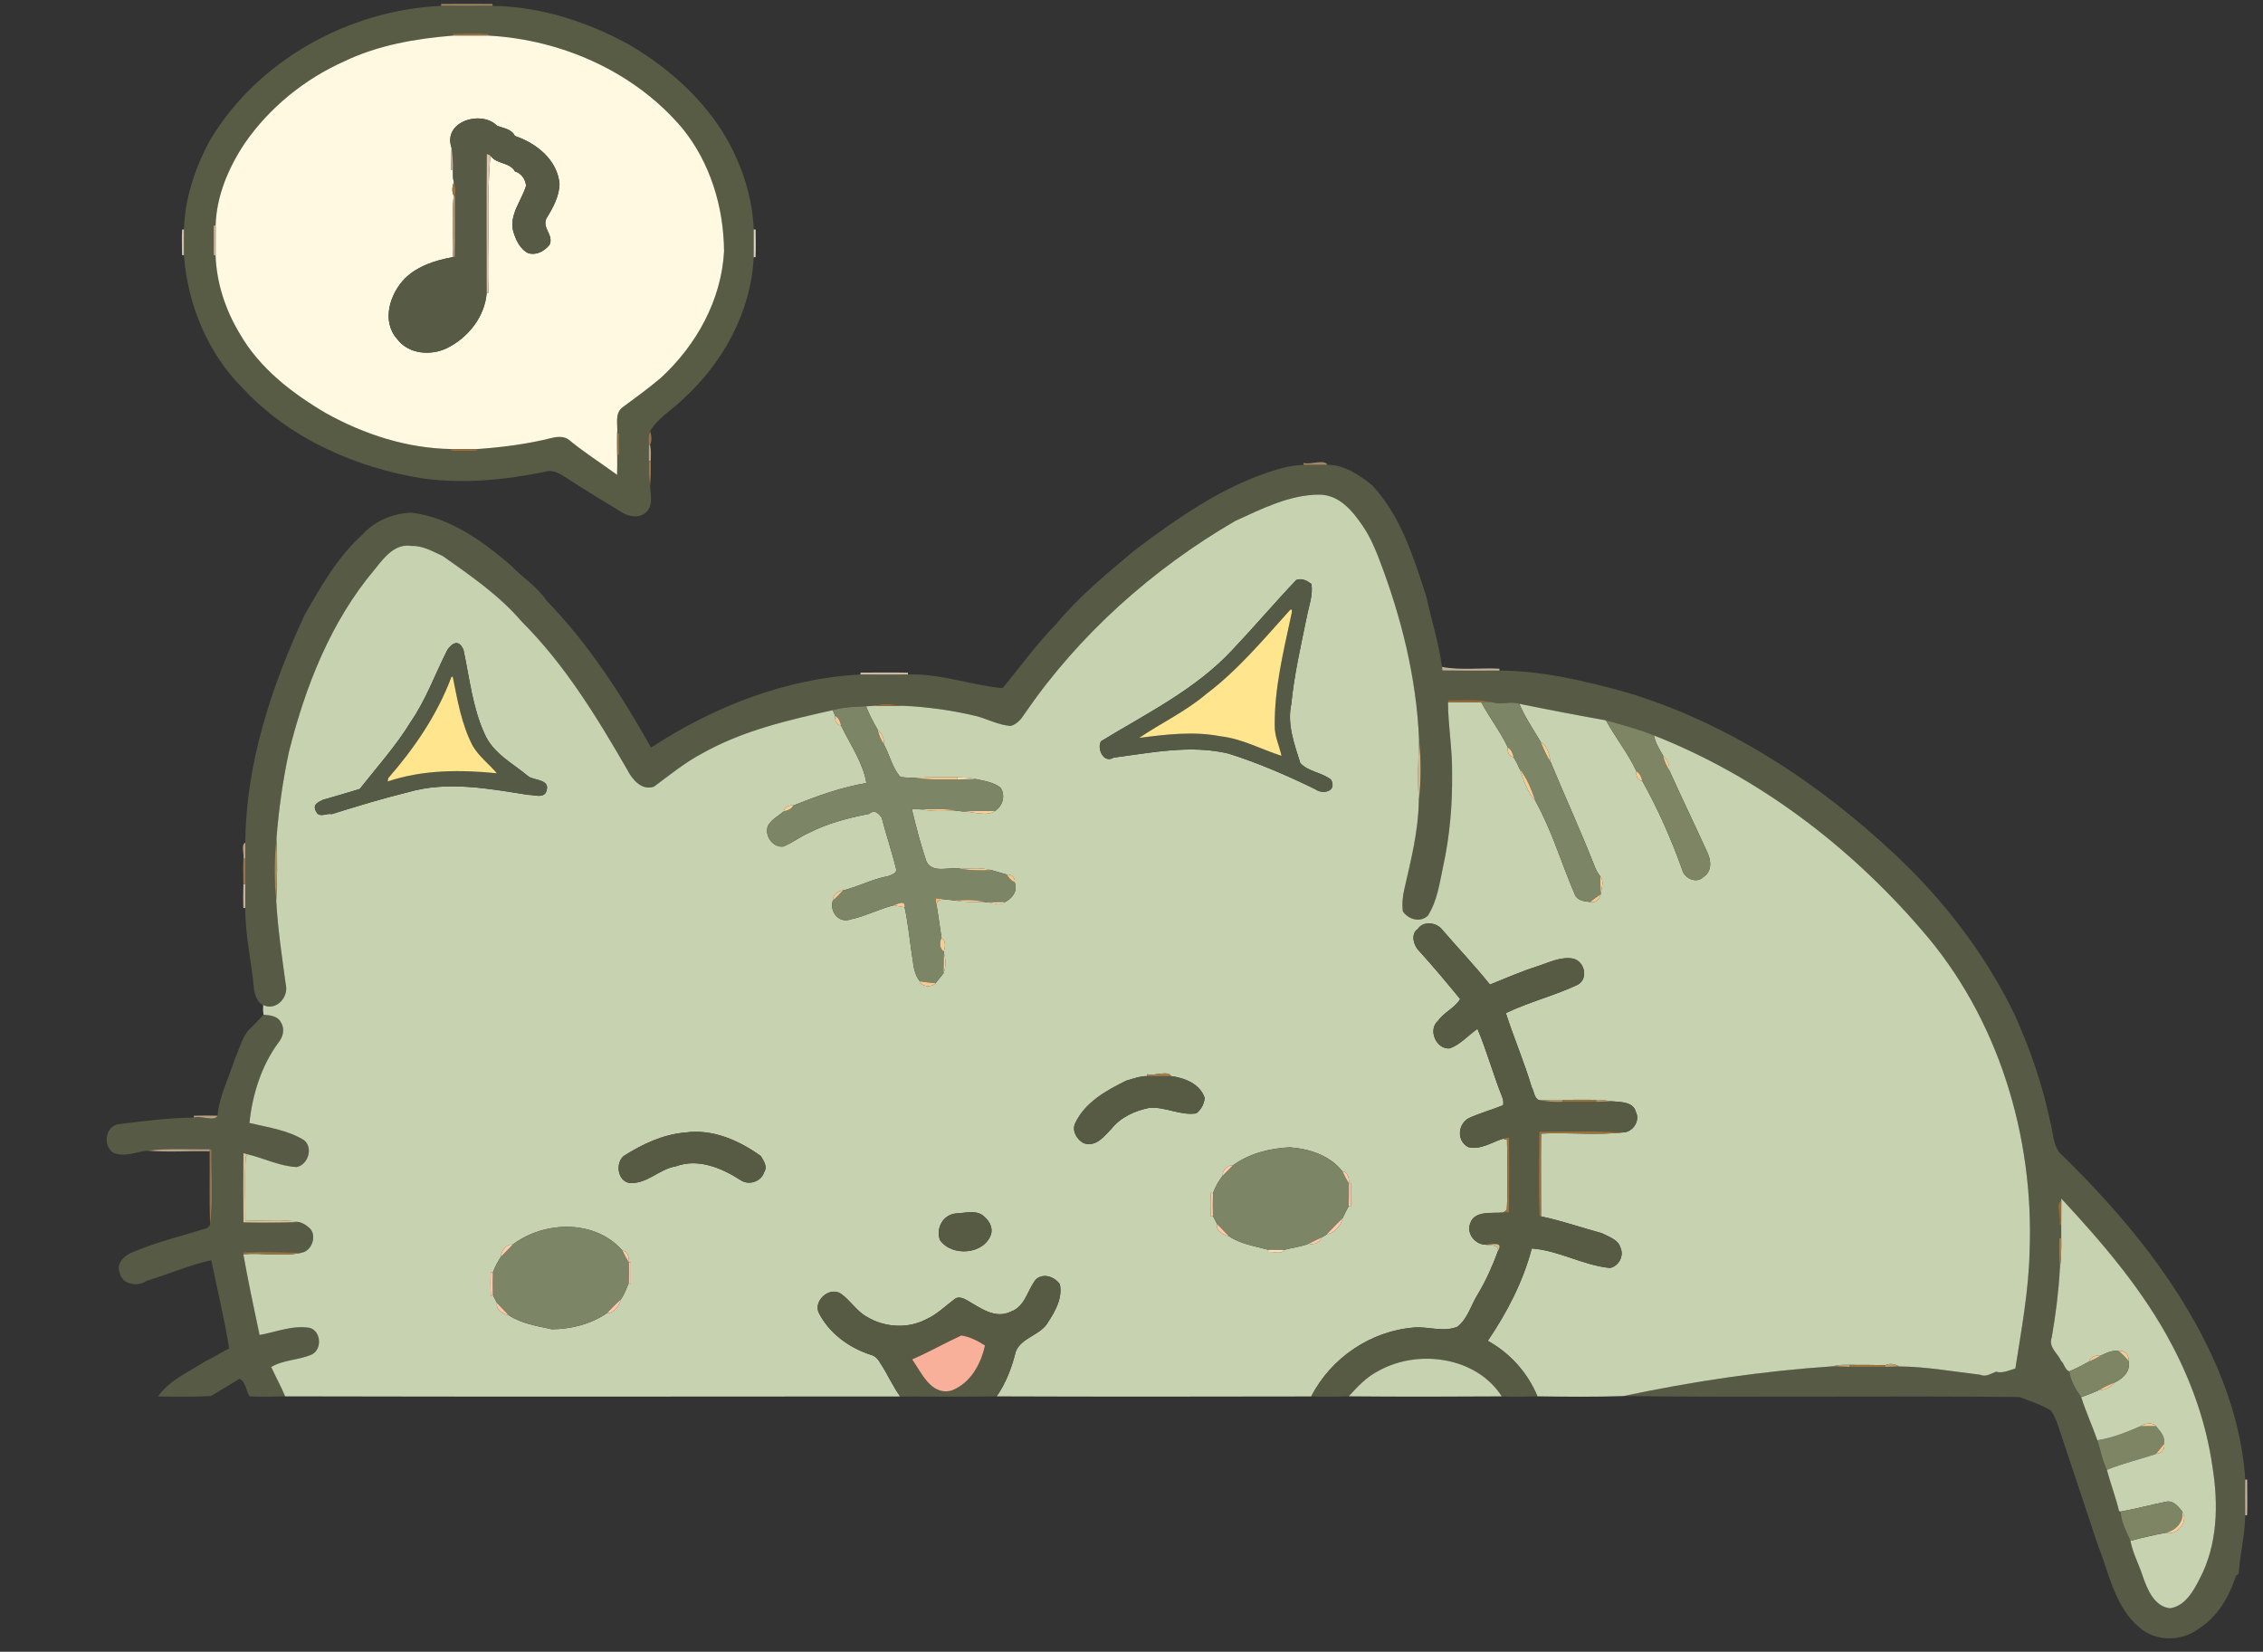 <?xml version="1.0" encoding="UTF-8" ?>
<!DOCTYPE svg PUBLIC "-//W3C//DTD SVG 1.1//EN" "http://www.w3.org/Graphics/SVG/1.1/DTD/svg11.dtd">
<svg width="1144pt" height="835pt" viewBox="0 0 1144 835" version="1.1" xmlns="http://www.w3.org/2000/svg">
<rect x="0" y="0" width="1144" height="835" fill="#333333" stroke="none"/>
<g id="#ffffffff">
<path fill="#ffffff" opacity="0.00" d=" M 0.00 0.00 L 1144.00 0.00 L 1144.00 835.00 L 0.00 835.00 L 0.00 0.00 M 223.00 2.02 L 223.00 2.98 C 176.38 5.02 130.07 30.56 106.09 71.06 C 98.61 84.82 93.44 100.25 92.99 115.99 L 92.04 116.03 C 91.83 120.34 92.00 124.67 92.01 128.99 L 92.98 129.00 C 94.82 153.86 104.96 178.53 122.74 196.26 C 146.45 221.80 179.99 236.49 214.00 241.91 C 234.54 244.68 255.44 242.62 275.64 238.46 C 279.74 237.08 283.72 239.93 287.01 241.99 C 296.10 247.99 305.46 253.56 314.76 259.23 C 318.36 261.36 323.67 262.07 326.77 258.77 C 330.39 255.35 328.73 249.61 328.64 245.29 C 329.00 241.19 329.11 237.09 328.97 232.99 C 329.05 230.29 329.23 227.55 328.65 224.90 C 329.64 222.86 329.43 220.12 328.59 218.05 C 332.50 211.28 339.58 207.38 345.02 202.02 C 365.33 183.73 379.74 157.64 381.01 130.01 L 381.95 129.97 C 382.15 125.32 381.99 120.66 381.99 116.01 L 381.02 116.00 C 380.40 100.20 375.47 84.85 367.91 71.06 C 356.50 50.86 338.70 34.89 318.94 23.09 C 297.63 11.21 273.52 3.26 249.00 2.98 L 248.99 2.02 C 240.32 1.94 231.66 1.97 223.00 2.02 M 659.01 234.01 L 658.99 235.00 C 653.10 235.19 647.30 236.64 641.76 238.55 C 616.47 246.91 594.43 262.50 573.36 278.38 C 559.62 289.89 545.65 301.35 534.19 315.19 C 524.21 325.34 515.92 336.95 506.81 347.87 C 490.83 346.43 475.28 340.32 459.00 340.98 L 458.98 340.04 C 450.98 339.85 442.98 340.02 435.00 340.01 L 435.00 340.97 C 397.04 342.96 360.71 357.28 329.12 377.93 C 314.25 351.44 297.60 325.55 276.35 303.70 C 271.59 296.49 264.04 291.99 258.23 285.77 C 243.79 273.46 227.32 261.48 207.92 259.15 C 198.73 259.47 189.46 263.33 183.23 270.23 C 170.68 281.54 162.22 296.42 153.97 310.96 C 137.22 346.99 124.31 385.94 124.00 426.00 C 121.77 426.87 123.47 431.60 123.05 434.00 C 122.85 438.32 122.96 442.66 123.04 447.00 C 122.91 450.99 122.91 454.99 123.01 459.00 L 123.99 459.00 C 123.88 473.02 127.32 486.74 128.46 500.67 C 129.16 503.44 130.11 506.91 133.02 508.03 C 132.95 509.67 132.94 511.34 133.23 512.98 C 130.63 515.79 127.95 518.53 125.21 521.21 C 122.00 525.73 120.58 531.18 118.41 536.22 C 115.49 545.45 110.81 554.21 109.96 564.01 C 105.97 563.91 101.98 563.91 98.00 564.02 L 98.00 565.00 C 85.05 565.02 72.16 566.84 59.31 568.37 C 53.11 570.04 52.08 579.21 57.25 582.72 C 62.99 585.15 68.91 582.18 74.73 581.68 C 85.11 582.58 95.57 581.73 105.98 581.98 C 106.09 594.40 105.76 606.84 106.22 619.26 C 105.86 619.65 105.15 620.42 104.79 620.80 C 92.13 624.77 79.21 627.81 67.01 633.03 C 63.07 634.42 58.49 638.79 60.53 643.34 C 61.50 649.42 69.80 650.72 74.25 647.44 C 85.13 644.15 95.83 639.48 106.81 637.05 C 109.82 651.90 113.51 666.76 115.83 681.68 C 111.78 683.61 108.12 686.24 103.99 688.03 C 95.62 693.54 85.87 697.47 79.87 705.92 C 88.81 706.05 97.77 706.22 106.70 705.72 C 111.51 702.88 116.22 699.87 121.02 697.03 C 124.23 698.19 124.32 703.22 126.21 705.86 C 132.17 706.28 138.18 705.95 144.16 705.88 C 247.79 706.12 351.44 706.00 455.08 705.94 C 471.33 706.06 487.60 706.08 503.86 705.89 C 556.86 706.10 609.88 706.02 662.89 705.93 C 669.19 706.12 675.50 706.09 681.81 705.87 C 707.59 706.10 733.38 706.06 759.17 705.89 C 765.15 706.25 771.18 705.97 777.20 705.87 C 791.69 706.09 806.26 706.22 820.75 705.73 C 887.43 706.54 954.17 705.50 1020.85 706.23 C 1026.27 708.26 1031.89 710.03 1036.84 713.14 C 1039.91 717.57 1041.03 723.02 1042.87 728.05 C 1048.73 745.78 1054.68 763.50 1060.57 781.23 C 1066.40 795.75 1069.14 812.71 1081.94 823.08 C 1090.05 829.92 1102.94 829.80 1111.38 823.44 C 1121.07 817.41 1126.99 807.07 1130.41 796.45 C 1130.73 796.24 1131.38 795.82 1131.71 795.61 C 1132.37 785.70 1134.89 775.96 1135.01 766.01 L 1135.96 765.97 C 1136.16 759.98 1135.96 753.97 1135.98 748.01 L 1135.02 748.00 C 1133.81 728.89 1128.77 710.27 1121.44 692.66 C 1103.59 650.43 1073.85 614.44 1041.23 582.78 C 1037.62 578.22 1037.96 572.02 1036.34 566.70 C 1032.38 547.82 1026.04 529.54 1018.01 512.03 C 1003.26 481.88 982.42 454.85 958.01 431.99 C 919.19 395.55 873.32 365.32 822.02 349.94 C 801.14 344.22 779.76 339.08 758.00 338.98 L 757.98 338.04 C 748.31 337.54 738.52 338.94 728.97 337.14 C 727.35 325.19 723.69 313.65 721.13 301.91 C 714.70 282.02 708.28 260.97 693.67 245.34 C 687.23 240.11 679.60 234.92 671.00 234.97 C 669.55 231.93 662.09 235.15 659.01 234.01 Z" />
</g>
<g id="#a38662ff">
<path fill="#a38662" opacity="1.00" d=" M 223.00 2.02 C 231.66 1.97 240.32 1.94 248.99 2.02 L 249.00 2.98 C 240.33 3.00 231.67 3.07 223.00 2.98 L 223.00 2.02 Z" />
</g>
<g id="#585c45ff">
<path fill="#585c45" opacity="1.00" d=" M 106.09 71.06 C 130.07 30.56 176.38 5.02 223.00 2.98 C 231.67 3.07 240.33 3.00 249.00 2.98 C 273.52 3.26 297.63 11.21 318.94 23.09 C 338.70 34.89 356.50 50.86 367.91 71.06 C 375.47 84.85 380.40 100.20 381.02 116.00 C 380.99 120.66 380.98 125.34 381.01 130.01 C 379.74 157.64 365.33 183.73 345.02 202.02 C 339.58 207.38 332.50 211.28 328.59 218.05 C 327.84 220.23 327.65 222.49 328.00 224.83 C 327.97 227.55 327.97 230.28 327.98 233.01 C 328.08 237.09 327.80 241.26 328.64 245.29 C 328.73 249.61 330.39 255.35 326.77 258.77 C 323.67 262.07 318.36 261.36 314.76 259.23 C 305.46 253.56 296.10 247.99 287.01 241.99 C 283.72 239.93 279.74 237.08 275.64 238.46 C 255.44 242.62 234.54 244.68 214.00 241.91 C 179.99 236.49 146.45 221.80 122.74 196.26 C 104.96 178.53 94.82 153.86 92.98 129.00 C 93.00 124.66 93.01 120.33 92.99 115.99 C 93.44 100.25 98.61 84.82 106.09 71.06 M 229.01 17.02 L 228.99 18.00 C 210.14 19.52 191.19 22.79 174.00 31.01 C 153.87 40.04 136.10 54.42 123.58 72.63 C 115.47 84.90 109.41 99.10 109.00 113.99 L 108.02 114.01 C 108.02 117.76 108.01 125.25 108.01 128.99 L 108.98 129.01 C 109.44 143.05 114.00 156.80 121.25 168.77 C 131.31 186.28 147.85 198.96 165.00 208.99 C 184.27 219.68 205.84 226.63 227.99 227.00 L 228.02 227.96 C 232.34 228.17 236.66 227.99 241.00 227.99 L 241.00 227.02 C 253.87 226.15 266.75 224.47 279.28 221.31 C 282.07 220.69 285.33 220.49 287.66 222.38 C 295.38 228.78 303.88 234.12 311.95 240.05 C 312.08 236.70 312.00 233.33 312.01 230.00 L 312.98 229.99 C 312.98 227.24 312.98 221.75 312.98 219.00 L 311.99 219.00 C 312.38 214.76 310.72 209.46 314.25 206.25 C 320.92 201.29 327.69 196.43 334.04 191.05 C 351.98 174.61 364.74 151.63 366.03 127.00 C 365.85 104.78 359.15 82.39 345.04 64.97 C 320.99 36.36 284.04 20.00 247.02 18.01 L 246.97 17.05 C 240.99 16.82 234.99 17.01 229.01 17.02 Z" />
</g>
<g id="#946f42ff">
<path fill="#946f42" opacity="1.00" d=" M 229.01 17.02 C 234.99 17.01 240.99 16.82 246.97 17.05 L 247.02 18.01 C 241.00 18.00 234.99 17.99 228.99 18.00 L 229.01 17.02 Z" />
</g>
<g id="#fff9e1ff">
<path fill="#fff9e1" opacity="1.00" d=" M 174.00 31.01 C 191.19 22.79 210.14 19.52 228.99 18.00 C 234.99 17.99 241.00 18.00 247.02 18.01 C 284.04 20.00 320.99 36.36 345.04 64.97 C 359.15 82.39 365.85 104.78 366.03 127.00 C 364.74 151.63 351.98 174.61 334.04 191.05 C 327.69 196.43 320.92 201.29 314.25 206.25 C 310.72 209.46 312.38 214.76 311.99 219.00 C 311.95 222.65 311.96 226.34 312.01 230.00 C 312.00 233.33 312.08 236.70 311.95 240.05 C 303.88 234.12 295.38 228.78 287.66 222.38 C 285.33 220.49 282.07 220.69 279.28 221.31 C 266.75 224.47 253.87 226.15 241.00 227.02 C 236.65 226.98 232.32 226.99 227.99 227.00 C 205.84 226.63 184.27 219.68 165.00 208.99 C 147.85 198.96 131.31 186.28 121.25 168.77 C 114.00 156.80 109.44 143.05 108.98 129.01 C 109.00 123.99 109.00 118.99 109.00 113.99 C 109.41 99.10 115.47 84.90 123.58 72.63 C 136.10 54.42 153.87 40.04 174.00 31.01 M 228.28 74.75 C 228.21 77.56 228.07 83.19 227.99 86.01 L 228.99 85.99 C 229.08 87.99 228.76 90.10 229.50 92.01 C 228.55 94.07 228.31 96.86 229.36 98.92 C 228.24 109.19 229.39 119.65 228.99 129.98 C 220.30 131.51 211.17 134.40 204.73 140.73 C 197.12 148.46 192.71 162.23 200.70 171.29 C 206.43 179.09 217.77 179.97 225.99 175.96 C 236.63 170.74 245.15 160.03 246.02 148.02 L 246.96 147.97 C 247.65 124.87 245.78 101.61 247.91 78.62 C 250.93 83.19 257.67 81.80 260.31 86.65 C 263.57 87.59 265.68 90.67 265.93 93.93 C 263.67 101.48 257.48 108.30 259.38 116.66 C 260.67 121.08 262.72 125.84 267.07 128.00 C 271.42 129.18 275.19 126.90 277.81 123.77 C 280.10 118.73 273.81 115.32 276.28 110.32 C 279.51 105.09 282.67 99.33 282.86 93.08 C 281.83 80.83 271.19 72.39 260.27 68.73 C 258.64 65.20 254.58 64.82 251.33 63.62 C 243.45 55.47 223.66 61.29 228.28 74.75 Z" />
</g>
<g id="#575b45ff">
<path fill="#575b45" opacity="1.00" d=" M 228.28 74.75 C 223.66 61.29 243.45 55.47 251.33 63.62 C 254.58 64.82 258.64 65.20 260.27 68.73 C 271.19 72.39 281.83 80.83 282.86 93.08 C 282.67 99.33 279.51 105.09 276.28 110.32 C 273.81 115.32 280.10 118.73 277.81 123.77 C 275.19 126.90 271.42 129.18 267.07 128.00 C 262.72 125.84 260.67 121.08 259.38 116.66 C 257.48 108.30 263.67 101.48 265.93 93.93 C 265.68 90.67 263.57 87.59 260.31 86.65 C 257.67 81.80 250.93 83.19 247.91 78.62 C 247.46 78.42 246.56 78.01 246.10 77.81 C 245.86 101.21 246.04 124.62 246.02 148.02 C 245.15 160.03 236.63 170.74 225.99 175.96 C 217.77 179.97 206.43 179.09 200.70 171.29 C 192.71 162.23 197.12 148.46 204.73 140.73 C 211.17 134.40 220.30 131.51 228.99 129.98 L 229.91 129.77 C 230.16 119.47 229.92 109.17 230.02 98.88 C 230.41 96.49 230.24 94.20 229.50 92.01 C 228.76 90.10 229.08 87.99 228.99 85.99 C 229.05 82.22 228.82 78.47 228.28 74.75 Z" />
<path fill="#575b45" opacity="1.00" d=" M 641.76 238.55 C 647.30 236.64 653.10 235.19 658.99 235.00 C 662.98 235.00 666.98 234.99 671.00 234.97 C 679.60 234.92 687.23 240.11 693.67 245.34 C 708.28 260.97 714.70 282.02 721.13 301.91 C 723.69 313.65 727.35 325.19 728.97 337.14 C 729.02 337.58 729.12 338.48 729.17 338.93 C 738.77 339.08 748.38 339.04 758.00 338.98 C 779.76 339.08 801.14 344.22 822.02 349.94 C 873.32 365.32 919.19 395.55 958.01 431.99 C 982.42 454.85 1003.26 481.88 1018.01 512.03 C 1026.04 529.54 1032.38 547.82 1036.34 566.70 C 1037.96 572.02 1037.62 578.22 1041.23 582.78 C 1073.85 614.44 1103.59 650.43 1121.44 692.66 C 1128.77 710.27 1133.81 728.89 1135.02 748.00 C 1134.97 753.98 1134.97 759.99 1135.01 766.01 C 1134.89 775.96 1132.37 785.70 1131.71 795.61 C 1131.38 795.82 1130.73 796.24 1130.41 796.45 C 1126.99 807.07 1121.07 817.41 1111.38 823.44 C 1102.94 829.80 1090.05 829.92 1081.94 823.08 C 1069.14 812.71 1066.40 795.75 1060.57 781.23 C 1054.68 763.50 1048.73 745.78 1042.87 728.05 C 1041.03 723.02 1039.91 717.57 1036.84 713.14 C 1031.89 710.03 1026.27 708.26 1020.85 706.23 C 954.17 705.50 887.43 706.54 820.75 705.73 C 855.68 698.31 891.10 693.06 926.74 690.68 C 929.47 690.81 932.23 690.91 935.01 690.99 C 941.00 691.04 947.01 690.96 953.03 690.98 C 954.79 690.92 958.32 690.81 960.09 690.76 C 973.84 690.89 987.40 693.34 1001.01 694.95 C 1003.97 696.29 1006.46 694.33 1009.00 693.44 C 1012.42 694.37 1015.63 692.74 1018.81 691.80 C 1021.85 672.29 1025.51 652.81 1026.00 633.01 C 1028.38 574.48 1010.14 514.20 971.19 469.82 C 934.54 427.31 888.50 392.40 836.08 371.76 C 828.24 368.56 820.00 366.35 811.85 364.15 C 797.21 361.54 782.61 358.75 768.05 355.78 C 763.47 354.21 758.69 356.57 754.20 354.89 C 746.91 353.36 739.40 353.99 732.03 354.05 L 731.99 355.02 C 732.07 367.04 734.24 378.96 734.06 391.00 C 734.26 406.88 732.88 422.85 729.46 438.37 C 727.69 446.70 726.53 455.49 721.86 462.83 C 718.08 466.60 711.90 464.83 709.17 460.70 C 708.68 456.79 709.11 452.86 710.02 449.07 C 713.33 434.63 716.97 420.12 717.24 405.22 C 718.41 394.79 718.44 384.17 717.36 373.74 C 716.06 342.55 708.37 311.86 697.24 282.80 C 695.02 276.97 692.51 271.20 688.99 266.03 C 683.83 258.40 677.13 250.11 666.93 250.04 C 651.76 250.10 637.84 257.25 624.35 263.38 C 582.49 287.78 545.33 320.87 517.90 360.93 C 516.27 363.55 514.02 366.14 510.92 366.97 C 505.01 366.56 499.59 363.70 493.97 362.10 C 481.59 359.11 468.93 357.32 456.21 356.78 C 451.78 356.27 447.05 355.09 442.74 356.73 C 441.10 356.88 439.46 356.98 437.82 357.07 C 432.18 357.21 426.45 357.42 421.00 358.99 C 398.35 364.05 375.32 369.36 354.94 380.89 C 346.19 385.50 338.52 391.82 330.60 397.67 C 324.35 399.88 319.46 393.84 317.02 388.99 C 301.72 362.48 285.55 335.99 263.76 314.25 C 252.48 301.04 238.01 291.09 223.91 281.14 C 218.86 278.81 213.76 275.75 207.98 275.99 C 199.69 274.59 194.13 281.89 189.59 287.65 C 167.27 314.01 154.38 346.92 146.07 380.07 C 142.97 394.47 140.93 409.10 139.76 423.78 C 138.58 434.20 138.56 444.82 139.64 455.26 C 140.43 469.47 142.52 483.58 144.46 497.68 C 146.10 504.05 139.55 511.33 133.02 508.03 C 130.11 506.91 129.16 503.44 128.46 500.67 C 127.32 486.74 123.88 473.02 123.99 459.00 C 124.02 454.99 124.03 450.99 124.01 447.00 C 124.02 442.65 124.04 438.33 124.01 434.00 C 124.03 431.32 124.03 428.65 124.00 426.00 C 124.31 385.94 137.22 346.99 153.97 310.96 C 162.22 296.42 170.68 281.54 183.23 270.23 C 189.46 263.33 198.73 259.47 207.92 259.15 C 227.32 261.48 243.79 273.46 258.23 285.77 C 264.04 291.99 271.59 296.49 276.35 303.70 C 297.60 325.55 314.25 351.44 329.12 377.93 C 360.71 357.28 397.04 342.96 435.00 340.97 C 442.99 341.00 451.00 341.06 459.00 340.98 C 475.28 340.32 490.83 346.43 506.81 347.87 C 515.92 336.95 524.21 325.34 534.19 315.19 C 545.65 301.35 559.62 289.89 573.36 278.38 C 594.43 262.50 616.47 246.91 641.76 238.55 M 1042.05 605.89 L 1042.02 606.93 C 1038.88 608.52 1042.14 615.79 1041.01 619.00 L 1041.99 619.00 C 1042.00 620.75 1042.00 624.25 1042.01 626.00 L 1041.05 626.02 C 1040.82 631.10 1040.98 636.16 1041.32 641.25 C 1040.68 652.93 1039.22 664.55 1037.20 676.07 C 1035.36 681.11 1040.27 684.05 1041.96 688.02 C 1043.49 689.19 1043.87 692.61 1046.08 693.25 C 1046.61 697.81 1049.51 702.74 1052.08 706.26 C 1054.42 713.62 1057.70 720.75 1060.26 728.08 C 1061.88 733.03 1062.72 738.34 1065.08 743.04 C 1066.92 750.02 1069.57 756.84 1071.24 763.93 L 1072.09 764.14 C 1072.09 769.32 1075.01 774.19 1077.00 778.92 C 1078.11 785.11 1081.32 790.82 1083.21 796.85 C 1085.56 803.47 1088.98 812.13 1097.00 813.01 C 1104.61 811.93 1108.83 804.33 1112.03 798.02 C 1121.15 780.69 1121.50 760.29 1118.44 741.35 C 1115.37 719.88 1108.14 699.13 1098.02 679.99 C 1083.60 652.41 1063.00 628.48 1042.05 605.89 Z" />
<path fill="#575b45" opacity="1.00" d=" M 133.23 512.98 C 136.47 513.19 140.53 513.61 142.06 516.95 C 144.07 520.09 143.11 524.17 140.86 526.91 C 132.13 538.73 127.61 553.18 126.10 567.68 C 135.46 569.94 145.31 571.20 153.67 576.34 C 158.45 580.14 155.81 588.82 149.94 589.98 C 141.29 589.53 133.36 585.45 125.02 583.49 C 124.54 583.36 123.56 583.10 123.07 582.97 C 122.93 594.62 122.92 606.28 123.06 617.94 C 132.45 618.08 141.86 618.13 151.25 617.77 C 152.90 618.26 154.49 619.06 155.78 620.22 C 160.65 623.60 158.08 632.46 152.27 633.31 C 142.51 632.99 132.74 632.76 122.98 633.07 L 123.00 634.04 C 125.46 647.68 128.32 661.30 131.22 674.88 C 139.66 673.35 147.91 669.79 156.66 671.28 C 162.28 672.97 162.93 682.05 157.69 684.68 C 151.13 687.64 143.37 687.30 137.10 691.06 C 139.38 696.03 142.04 700.82 144.16 705.88 C 138.18 705.95 132.17 706.28 126.21 705.86 C 124.32 703.22 124.23 698.19 121.02 697.03 C 116.22 699.87 111.51 702.88 106.70 705.72 C 97.77 706.22 88.81 706.05 79.87 705.92 C 85.87 697.47 95.62 693.54 103.99 688.03 C 108.12 686.24 111.78 683.61 115.83 681.68 C 113.51 666.76 109.82 651.90 106.81 637.05 C 95.83 639.48 85.13 644.15 74.25 647.44 C 69.80 650.72 61.50 649.42 60.53 643.34 C 58.49 638.79 63.07 634.42 67.01 633.03 C 79.21 627.81 92.13 624.77 104.79 620.80 C 105.15 620.42 105.86 619.65 106.22 619.26 C 107.89 606.87 106.75 593.74 106.94 581.07 L 106.01 581.01 C 95.59 581.11 85.10 580.39 74.73 581.68 C 68.91 582.18 62.99 585.15 57.25 582.72 C 52.08 579.21 53.11 570.04 59.31 568.37 C 72.16 566.84 85.05 565.02 98.00 565.00 C 101.00 563.62 108.48 567.29 109.96 564.01 C 110.81 554.21 115.49 545.45 118.41 536.22 C 120.58 531.18 122.00 525.73 125.21 521.21 C 127.95 518.53 130.63 515.79 133.23 512.98 Z" />
</g>
<g id="#cbb294ff">
<path fill="#cbb294" opacity="1.00" d=" M 228.28 74.75 C 228.82 78.47 229.05 82.22 228.99 85.99 L 227.99 86.01 C 228.07 83.19 228.21 77.56 228.28 74.75 Z" />
</g>
<g id="#dac5acff">
<path fill="#dac5ac" opacity="1.00" d=" M 246.10 77.81 C 246.56 78.01 247.46 78.42 247.91 78.62 C 245.78 101.61 247.65 124.87 246.96 147.97 L 246.02 148.02 C 246.04 124.62 245.86 101.21 246.10 77.81 Z" />
</g>
<g id="#977448ff">
<path fill="#977448" opacity="1.00" d=" M 229.50 92.01 C 230.24 94.20 230.41 96.49 230.02 98.88 L 229.36 98.92 C 228.31 96.86 228.55 94.07 229.50 92.01 Z" />
</g>
<g id="#b99c79ff">
<path fill="#b99c79" opacity="1.00" d=" M 229.36 98.92 L 230.02 98.88 C 229.92 109.17 230.16 119.47 229.91 129.77 L 228.99 129.98 C 229.39 119.65 228.24 109.19 229.36 98.92 Z" />
</g>
<g id="#c7ad8eff">
<path fill="#c7ad8e" opacity="1.00" d=" M 108.02 114.01 L 109.00 113.99 C 109.00 118.99 109.00 123.99 108.98 129.01 L 108.01 128.99 C 108.01 125.25 108.02 117.76 108.02 114.01 Z" />
</g>
<g id="#cebeacff">
<path fill="#cebeac" opacity="1.00" d=" M 92.04 116.03 L 92.99 115.99 C 93.01 120.33 93.00 124.66 92.98 129.00 L 92.01 128.99 C 92.00 124.67 91.83 120.34 92.04 116.03 Z" />
</g>
<g id="#ddd2c5ff">
<path fill="#ddd2c5" opacity="1.00" d=" M 381.02 116.00 L 381.99 116.01 C 381.99 120.66 382.15 125.32 381.95 129.97 L 381.01 130.01 C 380.98 125.34 380.99 120.66 381.02 116.00 Z" />
</g>
<g id="#96744bff">
<path fill="#96744b" opacity="1.00" d=" M 328.00 224.83 C 327.65 222.49 327.84 220.23 328.59 218.05 C 329.43 220.12 329.64 222.86 328.65 224.90 L 328.00 224.83 Z" />
</g>
<g id="#947044ff">
<path fill="#947044" opacity="1.00" d=" M 311.99 219.00 L 312.98 219.00 C 312.98 221.75 312.98 227.24 312.98 229.99 L 312.01 230.00 C 311.96 226.34 311.95 222.65 311.99 219.00 Z" />
</g>
<g id="#b7a084ff">
<path fill="#b7a084" opacity="1.00" d=" M 328.00 224.83 L 328.65 224.90 C 329.23 227.55 329.05 230.29 328.97 232.99 L 327.98 233.01 C 327.97 230.28 327.97 227.55 328.00 224.83 Z" />
<path fill="#b7a084" opacity="1.00" d=" M 98.00 564.02 C 101.98 563.91 105.97 563.91 109.96 564.01 C 108.48 567.29 101.00 563.62 98.00 565.00 L 98.00 564.02 Z" />
</g>
<g id="#936f42ff">
<path fill="#936f42" opacity="1.00" d=" M 227.99 227.00 C 232.32 226.99 236.65 226.98 241.00 227.02 L 241.00 227.99 C 236.66 227.99 232.34 228.17 228.02 227.96 L 227.99 227.00 Z" />
</g>
<g id="#97764dff">
<path fill="#97764d" opacity="1.00" d=" M 327.98 233.01 L 328.97 232.99 C 329.11 237.09 329.00 241.19 328.64 245.29 C 327.80 241.26 328.08 237.09 327.98 233.01 Z" />
<path fill="#97764d" opacity="1.00" d=" M 123.05 434.00 L 124.01 434.00 C 124.04 438.33 124.02 442.65 124.01 447.00 L 123.04 447.00 C 122.96 442.66 122.85 438.32 123.05 434.00 Z" />
<path fill="#97764d" opacity="1.00" d=" M 106.01 581.01 L 106.94 581.07 C 106.75 593.74 107.89 606.87 106.22 619.26 C 105.76 606.84 106.09 594.40 105.98 581.98 L 106.01 581.01 Z" />
</g>
<g id="#a48864ff">
<path fill="#a48864" opacity="1.00" d=" M 659.01 234.01 C 662.09 235.15 669.55 231.93 671.00 234.97 C 666.98 234.99 662.98 235.00 658.99 235.00 L 659.01 234.01 Z" />
</g>
<g id="#c7d3b0ff">
<path fill="#c7d3b0" opacity="1.00" d=" M 624.35 263.38 C 637.84 257.25 651.76 250.10 666.93 250.04 C 677.13 250.11 683.83 258.40 688.99 266.03 C 692.51 271.20 695.02 276.97 697.24 282.80 C 708.37 311.86 716.06 342.55 717.36 373.74 C 716.94 384.22 716.68 394.74 717.24 405.22 C 716.97 420.12 713.33 434.63 710.02 449.07 C 709.11 452.86 708.68 456.79 709.17 460.70 C 711.90 464.83 718.08 466.60 721.86 462.83 C 726.53 455.49 727.69 446.70 729.46 438.37 C 732.88 422.85 734.26 406.88 734.06 391.00 C 734.24 378.96 732.07 367.04 731.99 355.02 C 737.60 354.99 743.21 355.00 748.84 355.06 C 752.99 362.86 758.54 369.88 762.27 377.90 C 761.89 379.98 762.80 382.51 765.17 382.77 C 766.34 384.68 767.35 386.68 768.22 388.74 C 770.18 394.36 772.14 400.42 776.21 404.92 C 784.48 419.84 789.33 436.34 796.02 451.98 C 797.10 455.16 800.92 455.75 803.82 455.96 C 806.51 456.68 808.70 454.61 809.19 452.08 C 809.45 449.28 811.18 445.47 808.97 443.01 C 807.77 441.46 806.78 439.75 806.11 437.91 C 799.14 420.16 791.19 402.82 783.87 385.21 C 783.22 381.55 782.38 376.97 778.84 375.04 C 775.15 368.69 770.85 362.53 768.05 355.78 C 782.61 358.75 797.21 361.54 811.85 364.15 C 816.65 372.91 823.02 380.83 827.26 389.90 C 826.89 391.98 827.80 394.52 830.19 394.77 C 838.23 409.11 844.86 424.19 850.40 439.66 C 851.56 444.19 857.69 446.92 861.25 443.24 C 865.51 440.47 865.04 434.96 863.11 430.91 C 856.78 416.98 850.08 403.21 843.81 389.25 C 844.16 386.46 842.79 383.91 840.79 382.07 C 838.87 378.81 836.82 375.50 836.08 371.76 C 888.50 392.40 934.54 427.31 971.19 469.82 C 1010.14 514.20 1028.38 574.48 1026.00 633.01 C 1025.51 652.81 1021.85 672.29 1018.81 691.80 C 1015.63 692.74 1012.42 694.37 1009.00 693.44 C 1006.46 694.33 1003.97 696.29 1001.01 694.95 C 987.40 693.34 973.84 690.89 960.09 690.76 C 957.66 689.34 955.31 689.13 953.04 690.14 C 947.00 690.03 940.99 689.92 934.98 689.98 C 932.14 689.97 929.40 689.83 926.74 690.68 C 891.10 693.06 855.68 698.31 820.75 705.73 C 806.26 706.22 791.69 706.09 777.20 705.87 C 772.25 693.95 763.41 684.06 752.11 677.82 C 761.82 663.48 769.92 647.98 774.34 631.13 C 788.01 632.10 800.34 639.69 813.94 640.98 C 818.27 640.06 821.06 634.92 819.23 630.87 C 818.07 626.58 813.19 625.20 809.69 623.37 C 799.46 620.62 789.42 617.06 779.03 614.92 C 779.02 600.96 778.87 587.00 779.05 573.05 C 793.10 572.39 807.34 574.00 821.29 572.39 C 825.82 571.79 829.19 566.23 826.94 562.08 C 825.77 556.99 819.28 557.10 815.22 556.75 C 812.41 556.35 809.78 556.01 807.01 555.98 C 801.32 555.91 795.65 555.96 790.00 556.00 C 786.20 555.94 782.50 555.99 778.75 556.26 C 775.57 556.05 775.61 551.66 774.37 549.75 C 770.59 537.00 765.32 524.77 761.24 512.14 C 773.06 506.47 785.89 503.33 797.73 497.73 C 803.09 494.47 801.00 486.09 795.34 484.62 C 788.89 483.40 782.76 486.76 776.75 488.61 C 768.74 491.20 761.00 494.57 753.20 497.72 C 745.38 487.96 736.73 478.90 728.59 469.41 C 725.46 466.16 719.38 465.60 716.68 469.66 C 713.00 472.14 714.63 478.06 717.35 480.67 C 724.55 488.55 731.36 496.79 738.14 505.03 C 735.39 509.64 730.02 511.65 727.00 515.98 C 721.61 520.57 726.12 530.72 732.91 529.97 C 738.34 527.97 742.24 523.36 746.89 520.10 C 751.67 531.39 754.85 543.27 759.43 554.64 C 759.96 555.92 760.11 557.35 759.86 558.73 C 754.05 561.05 747.99 562.72 742.32 565.34 C 736.94 568.49 736.32 576.71 742.23 579.88 C 748.61 581.41 754.03 577.42 759.82 575.64 C 760.32 575.78 761.32 576.06 761.83 576.19 C 762.05 587.99 762.31 599.85 761.73 611.64 C 761.26 611.97 760.34 612.63 759.87 612.97 C 754.58 613.48 745.36 611.82 743.27 618.34 C 741.22 623.55 745.57 628.99 750.77 629.20 C 753.13 629.85 757.27 628.83 757.36 632.17 C 754.58 639.75 751.32 647.17 747.16 654.10 C 743.64 659.61 742.09 666.54 736.74 670.71 C 729.72 673.54 722.19 670.55 715.01 671.08 C 693.13 672.72 672.85 686.40 662.89 705.93 C 609.88 706.02 556.86 706.10 503.86 705.89 C 508.54 699.07 511.53 691.33 513.46 683.33 C 516.40 675.85 526.41 675.06 530.03 668.02 C 533.65 662.56 537.15 656.05 535.79 649.26 C 533.19 645.45 527.51 643.36 523.72 646.73 C 519.40 652.00 518.31 660.49 511.06 663.02 C 503.00 667.06 495.45 661.04 488.79 657.27 C 486.98 656.26 484.52 655.20 482.65 656.65 C 477.87 660.24 473.56 664.59 468.00 667.04 C 458.71 671.81 447.16 671.04 438.28 665.71 C 432.99 662.86 429.91 657.32 425.03 653.96 C 419.14 650.16 410.82 657.87 414.06 663.93 C 419.32 674.12 429.33 681.35 440.11 684.85 C 442.29 685.36 443.95 687.09 444.96 689.03 C 448.63 694.49 451.19 700.62 455.08 705.94 C 351.44 706.00 247.79 706.12 144.16 705.88 C 142.04 700.82 139.38 696.03 137.10 691.06 C 143.37 687.30 151.13 687.64 157.69 684.68 C 162.93 682.05 162.28 672.97 156.66 671.28 C 147.91 669.79 139.66 673.35 131.22 674.88 C 128.32 661.30 125.46 647.68 123.00 634.04 C 132.68 633.24 142.78 635.36 152.27 633.31 C 158.08 632.46 160.65 623.60 155.78 620.22 C 154.49 619.06 152.90 618.26 151.25 617.77 C 142.28 616.14 133.10 617.45 124.05 616.93 C 124.08 606.31 123.65 595.66 124.17 585.07 C 124.38 584.67 124.81 583.88 125.02 583.49 C 133.36 585.45 141.29 589.53 149.94 589.98 C 155.81 588.82 158.45 580.14 153.67 576.34 C 145.31 571.20 135.46 569.94 126.10 567.68 C 127.61 553.18 132.13 538.73 140.86 526.91 C 143.11 524.17 144.07 520.09 142.06 516.95 C 140.53 513.61 136.47 513.19 133.23 512.98 C 132.94 511.34 132.95 509.67 133.02 508.03 C 139.55 511.33 146.10 504.05 144.46 497.68 C 142.52 483.58 140.43 469.47 139.64 455.26 C 140.05 444.77 140.32 434.26 139.76 423.78 C 140.93 409.10 142.97 394.47 146.07 380.07 C 154.38 346.92 167.27 314.01 189.59 287.65 C 194.13 281.89 199.69 274.59 207.98 275.99 C 213.76 275.75 218.86 278.81 223.91 281.14 C 238.01 291.09 252.48 301.04 263.76 314.25 C 285.55 335.99 301.72 362.48 317.02 388.99 C 319.46 393.84 324.35 399.88 330.60 397.67 C 338.52 391.82 346.19 385.50 354.94 380.89 C 375.32 369.36 398.35 364.05 421.00 358.99 C 421.41 359.96 421.81 360.94 422.20 361.93 C 421.94 364.00 422.81 366.52 425.18 366.77 C 429.71 376.26 436.22 385.30 438.00 395.84 C 425.18 398.00 413.07 402.42 401.06 407.19 C 398.99 406.95 396.51 407.81 396.23 410.15 C 393.53 412.52 390.08 414.11 388.26 417.36 C 386.24 422.28 390.64 428.57 395.91 427.95 C 400.51 426.13 404.45 422.97 408.99 420.99 C 418.52 416.14 428.91 413.44 439.37 411.44 C 442.42 408.86 444.23 411.53 445.72 413.28 C 447.90 421.94 450.87 430.39 452.95 439.08 C 453.70 441.52 450.65 442.17 448.98 442.91 C 441.06 444.29 433.95 448.26 426.19 450.10 C 423.68 450.28 420.83 452.48 421.05 455.18 C 419.20 460.67 423.93 466.90 429.90 464.80 C 437.49 463.20 444.43 459.45 451.98 457.61 C 453.73 458.01 455.50 458.39 457.30 458.64 C 459.28 467.46 459.92 476.51 461.42 485.42 C 461.83 489.12 462.59 493.04 464.96 496.04 C 466.11 499.13 471.01 499.19 472.95 497.04 C 474.31 495.36 475.67 493.69 476.98 491.98 C 478.23 488.69 478.29 485.29 477.17 481.78 L 477.05 481.00 C 478.23 477.95 477.87 475.62 475.96 474.01 C 475.08 468.76 474.48 463.47 473.57 458.23 C 473.14 455.00 475.57 454.60 478.20 454.70 C 479.72 454.87 481.24 455.05 482.77 455.22 C 487.51 456.09 492.37 456.01 497.19 455.88 C 497.59 455.94 498.41 456.07 498.82 456.14 C 501.65 456.17 505.47 458.25 508.03 456.03 C 511.71 454.07 514.58 450.72 512.94 446.00 C 513.43 443.70 511.17 441.80 508.99 442.11 C 506.39 441.37 503.80 440.59 501.21 439.86 C 496.14 438.58 490.92 438.94 485.78 439.22 C 480.24 437.85 471.81 441.90 468.38 435.66 C 465.39 426.96 463.10 417.99 460.95 409.05 C 462.56 409.00 464.17 409.07 465.79 409.18 C 471.53 410.33 477.40 409.93 483.22 409.78 C 484.40 409.93 485.58 410.07 486.77 410.22 C 491.82 410.18 498.59 412.95 503.00 409.98 C 506.85 407.38 508.49 402.25 505.78 398.20 C 502.20 395.33 497.54 394.80 493.23 393.81 C 490.15 393.22 487.11 392.94 484.00 392.97 C 476.92 393.03 469.84 392.74 462.77 393.27 C 460.23 393.25 457.71 393.09 455.22 392.81 C 451.03 388.18 449.78 381.67 446.81 376.25 C 447.16 373.45 445.79 370.91 443.79 369.06 C 441.53 365.20 439.43 361.24 437.82 357.07 C 439.46 356.98 441.10 356.88 442.74 356.73 C 447.21 356.86 451.72 356.89 456.21 356.78 C 468.93 357.32 481.59 359.11 493.97 362.10 C 499.59 363.70 505.01 366.56 510.92 366.97 C 514.02 366.14 516.27 363.55 517.90 360.93 C 545.33 320.87 582.49 287.78 624.35 263.38 M 655.28 293.21 C 644.38 304.68 634.13 316.77 623.26 328.26 C 604.67 348.42 579.73 360.60 556.68 374.66 C 554.38 377.77 557.59 386.27 563.00 382.99 C 582.19 380.49 601.78 376.37 621.02 380.94 C 636.11 385.70 650.74 392.05 664.98 399.00 C 668.40 401.62 675.98 400.33 672.92 394.18 C 668.24 390.41 661.38 390.19 657.32 385.73 C 654.30 376.14 650.57 366.11 652.77 355.92 C 654.25 341.00 657.63 326.37 660.63 311.70 C 661.67 306.22 663.86 300.87 662.93 295.18 C 660.78 293.61 658.12 292.06 655.28 293.21 M 228.23 326.15 C 227.41 327.02 226.46 327.83 225.95 328.95 C 219.91 340.89 215.36 353.67 207.73 364.76 C 200.29 376.97 190.69 387.65 181.85 398.84 C 175.69 400.75 169.48 402.52 163.28 404.32 C 160.93 405.50 157.41 406.71 160.12 410.78 C 161.67 413.46 165.62 410.87 167.65 411.58 C 180.45 407.56 193.31 403.67 206.35 400.45 C 226.33 394.67 247.02 398.68 267.07 401.83 C 269.93 401.75 273.96 403.52 275.89 400.76 C 278.96 394.01 270.73 394.67 267.33 392.64 C 259.39 385.96 249.36 381.03 244.98 371.02 C 238.88 357.71 237.36 342.82 234.34 328.67 C 233.45 326.44 231.67 323.50 228.23 326.15 M 579.99 543.01 L 580.03 543.98 C 576.33 544.00 572.74 545.27 569.28 546.34 C 559.28 551.26 548.63 557.17 543.61 567.66 C 541.58 571.56 544.54 576.39 548.05 577.98 C 554.29 579.85 558.04 574.46 561.75 570.76 C 566.45 564.78 573.73 561.49 581.05 560.03 C 589.13 559.39 596.65 564.06 604.74 562.83 C 607.20 560.92 608.69 558.14 609.00 555.05 C 606.64 547.88 598.85 544.90 592.02 543.99 C 590.52 540.91 583.10 544.15 579.99 543.01 M 346.35 572.52 C 335.09 573.49 324.74 578.38 315.33 584.35 C 311.05 587.87 312.10 596.83 318.05 597.98 C 326.89 598.83 333.24 590.90 341.69 589.60 C 352.94 585.39 364.88 590.47 374.36 596.55 C 378.62 599.49 384.97 597.29 386.39 592.34 C 388.12 589.61 385.95 586.75 384.61 584.40 C 373.60 576.48 360.19 570.56 346.35 572.52 M 623.23 589.17 C 620.66 588.79 617.77 591.66 618.18 594.23 C 616.08 596.98 614.30 599.98 613.18 603.27 L 612.11 602.96 C 611.90 606.97 611.91 611.00 612.14 615.04 L 613.17 614.71 C 613.87 616.05 614.56 617.39 615.26 618.74 C 614.43 621.93 618.44 624.45 621.18 624.86 C 627.10 628.93 634.47 629.93 641.26 631.81 L 640.96 632.86 C 643.30 632.54 648.44 634.28 648.91 631.88 C 653.16 630.76 657.59 630.31 661.71 628.68 C 663.87 629.39 667.73 628.25 667.78 625.70 C 668.82 625.16 669.90 624.64 670.78 623.84 C 674.52 623.64 678.11 619.21 678.74 615.76 C 679.68 613.70 680.69 611.67 681.82 609.72 L 682.89 610.04 C 683.07 606.00 683.07 601.97 682.89 597.94 L 681.90 598.26 C 682.19 596.08 681.31 592.20 678.68 592.24 C 672.39 584.07 661.92 580.75 652.00 579.99 C 641.88 580.50 631.48 583.05 623.23 589.17 M 483.33 613.40 C 476.86 614.00 473.02 620.63 475.13 626.81 C 481.18 635.51 497.47 634.22 501.00 623.97 C 502.07 619.95 499.62 616.56 496.71 614.31 C 492.81 611.59 487.67 613.32 483.33 613.40 M 259.20 629.16 C 256.11 628.63 253.25 632.44 253.28 635.27 C 251.66 637.80 250.16 640.41 249.18 643.27 L 248.11 642.96 C 247.90 646.97 247.91 651.00 248.14 655.04 L 249.17 654.71 C 249.87 656.05 250.56 657.39 251.26 658.74 C 250.44 661.93 254.44 664.45 257.18 664.86 C 263.63 669.16 271.59 670.33 279.00 671.97 C 288.75 671.90 298.70 669.39 306.78 663.83 C 310.28 664.05 313.23 659.91 313.85 656.81 C 315.68 654.40 316.64 651.47 317.82 648.73 L 318.89 649.03 C 318.89 646.26 318.89 640.72 318.89 637.95 L 317.89 638.26 C 318.20 636.07 317.31 632.24 314.69 632.22 C 300.91 616.37 275.16 617.07 259.20 629.16 Z" />
</g>
<g id="#545a45ff">
<path fill="#545a45" opacity="1.00" d=" M 655.28 293.21 C 658.12 292.06 660.78 293.61 662.93 295.18 C 663.86 300.87 661.67 306.22 660.63 311.70 C 657.63 326.37 654.25 341.00 652.77 355.92 C 650.57 366.11 654.30 376.14 657.32 385.73 C 661.38 390.19 668.24 390.41 672.92 394.18 C 675.98 400.33 668.40 401.62 664.98 399.00 C 650.74 392.05 636.11 385.70 621.02 380.94 C 601.78 376.37 582.19 380.49 563.00 382.99 C 557.59 386.27 554.38 377.77 556.68 374.66 C 579.73 360.60 604.67 348.42 623.26 328.26 C 634.13 316.77 644.38 304.68 655.28 293.21 M 652.22 308.29 C 638.84 323.11 625.86 338.72 609.81 350.82 C 599.49 359.62 586.97 365.50 575.88 373.02 C 589.47 371.27 603.30 369.56 616.92 372.19 C 627.84 373.41 637.54 378.78 647.84 382.10 C 646.72 376.93 644.25 372.09 644.41 366.67 C 644.23 348.35 648.62 330.19 652.45 312.32 C 652.62 311.28 653.93 307.27 652.22 308.29 Z" />
<path fill="#545a45" opacity="1.00" d=" M 228.23 326.15 C 231.67 323.50 233.45 326.44 234.34 328.67 C 237.36 342.82 238.88 357.71 244.98 371.02 C 249.36 381.03 259.39 385.96 267.33 392.64 C 270.73 394.67 278.96 394.01 275.89 400.76 C 273.96 403.52 269.93 401.75 267.07 401.83 C 247.02 398.68 226.33 394.67 206.35 400.45 C 193.31 403.67 180.45 407.56 167.65 411.58 C 165.62 410.87 161.67 413.46 160.12 410.78 C 157.41 406.71 160.93 405.50 163.28 404.32 C 169.48 402.52 175.69 400.75 181.85 398.84 C 190.69 387.65 200.29 376.97 207.73 364.76 C 215.36 353.67 219.91 340.89 225.95 328.95 C 226.46 327.83 227.41 327.02 228.23 326.15 M 228.18 342.27 C 221.11 361.19 209.55 378.16 196.32 393.30 C 196.22 393.74 196.04 394.60 195.94 395.04 C 213.71 389.10 232.69 389.04 251.17 390.90 C 247.17 386.21 242.13 382.41 238.96 377.04 C 233.28 366.16 231.27 353.90 228.85 342.00 L 228.18 342.27 Z" />
</g>
<g id="#ffe68eff">
<path fill="#ffe68e" opacity="1.00" d=" M 652.22 308.29 C 653.93 307.27 652.62 311.28 652.45 312.32 C 648.62 330.19 644.23 348.35 644.41 366.67 C 644.25 372.09 646.72 376.93 647.84 382.10 C 637.54 378.78 627.84 373.41 616.92 372.19 C 603.30 369.56 589.47 371.27 575.88 373.02 C 586.97 365.50 599.49 359.62 609.81 350.82 C 625.86 338.72 638.84 323.11 652.22 308.29 Z" />
<path fill="#ffe68e" opacity="1.00" d=" M 228.18 342.27 L 228.85 342.00 C 231.27 353.90 233.28 366.16 238.96 377.04 C 242.13 382.41 247.17 386.21 251.17 390.90 C 232.69 389.04 213.71 389.10 195.94 395.04 C 196.04 394.60 196.22 393.74 196.32 393.30 C 209.55 378.16 221.11 361.19 228.18 342.27 Z" />
</g>
<g id="#c4b19bff">
<path fill="#c4b19b" opacity="1.00" d=" M 728.97 337.14 C 738.52 338.94 748.31 337.54 757.98 338.04 L 758.00 338.98 C 748.38 339.04 738.77 339.08 729.17 338.93 C 729.12 338.48 729.02 337.58 728.97 337.14 Z" />
</g>
<g id="#c9b8a3ff">
<path fill="#c9b8a3" opacity="1.00" d=" M 435.00 340.01 C 442.98 340.02 450.98 339.85 458.98 340.04 L 459.00 340.98 C 451.00 341.06 442.99 341.00 435.00 340.97 L 435.00 340.01 Z" />
</g>
<g id="#976e39ff">
<path fill="#976e39" opacity="1.00" d=" M 732.03 354.05 C 739.40 353.99 746.91 353.36 754.20 354.89 C 752.40 354.92 750.62 355.00 748.84 355.06 C 743.21 355.00 737.60 354.99 731.99 355.02 L 732.03 354.05 Z" />
</g>
<g id="#7c8566ff">
<path fill="#7c8566" opacity="1.00" d=" M 748.84 355.06 C 750.62 355.00 752.40 354.92 754.20 354.89 C 758.69 356.57 763.47 354.21 768.05 355.78 C 770.85 362.53 775.15 368.69 778.84 375.04 C 780.32 378.51 781.78 382.04 783.87 385.21 C 791.19 402.82 799.14 420.16 806.11 437.91 C 806.78 439.75 807.77 441.46 808.97 443.01 C 808.99 445.99 809.11 449.06 809.19 452.08 C 807.34 453.29 805.59 454.64 803.82 455.96 C 800.92 455.75 797.10 455.16 796.02 451.98 C 789.33 436.34 784.48 419.84 776.21 404.92 C 774.20 399.27 772.01 393.44 768.22 388.74 C 767.35 386.68 766.34 384.68 765.17 382.77 C 764.77 380.87 764.01 378.93 762.27 377.90 C 758.54 369.88 752.99 362.86 748.84 355.06 Z" />
<path fill="#7c8566" opacity="1.00" d=" M 421.00 358.99 C 426.45 357.42 432.18 357.21 437.82 357.07 C 439.43 361.24 441.53 365.20 443.79 369.06 C 444.23 371.66 445.44 374.02 446.81 376.25 C 449.78 381.67 451.03 388.18 455.22 392.81 C 457.71 393.09 460.23 393.25 462.77 393.27 C 469.79 394.30 476.91 394.01 484.00 394.00 C 487.03 393.94 490.16 393.92 493.23 393.81 C 497.54 394.80 502.20 395.33 505.78 398.20 C 508.49 402.25 506.85 407.38 503.00 409.98 C 497.57 410.04 492.18 409.88 486.77 410.22 C 485.58 410.07 484.40 409.93 483.22 409.78 C 477.46 408.65 471.59 409.07 465.79 409.18 C 464.17 409.07 462.56 409.00 460.95 409.05 C 463.10 417.99 465.39 426.96 468.38 435.66 C 471.81 441.90 480.24 437.85 485.78 439.22 C 490.86 440.07 496.06 440.08 501.21 439.86 C 503.80 440.59 506.39 441.37 508.99 442.11 C 509.87 443.77 511.21 445.18 512.94 446.00 C 514.58 450.72 511.71 454.07 508.03 456.03 C 504.91 456.04 501.89 456.11 498.82 456.14 C 498.41 456.07 497.59 455.94 497.19 455.88 C 492.44 454.72 487.58 454.94 482.77 455.22 C 481.24 455.05 479.72 454.87 478.20 454.70 C 476.88 454.55 474.24 454.23 472.93 454.08 C 473.03 455.47 473.27 456.85 473.57 458.23 C 474.48 463.47 475.08 468.76 475.96 474.01 C 474.72 477.03 475.08 479.36 477.05 481.00 L 477.17 481.78 C 477.09 485.14 477.08 488.59 476.98 491.98 C 475.67 493.69 474.31 495.36 472.95 497.04 C 470.23 496.73 467.61 496.53 464.96 496.04 C 462.59 493.04 461.83 489.12 461.42 485.42 C 459.92 476.51 459.28 467.46 457.30 458.64 C 457.74 454.82 453.94 456.89 451.98 457.61 C 444.43 459.45 437.49 463.20 429.90 464.80 C 423.93 466.90 419.20 460.67 421.05 455.18 C 422.88 453.61 424.58 451.90 426.19 450.10 C 433.95 448.26 441.06 444.29 448.98 442.91 C 450.65 442.17 453.70 441.52 452.95 439.08 C 450.87 430.39 447.90 421.94 445.72 413.28 C 444.23 411.53 442.42 408.86 439.37 411.44 C 428.91 413.44 418.52 416.14 408.99 420.99 C 404.45 422.97 400.51 426.13 395.91 427.95 C 390.64 428.57 386.24 422.28 388.26 417.36 C 390.08 414.11 393.53 412.52 396.23 410.15 C 398.14 409.77 400.13 409.04 401.06 407.19 C 413.07 402.42 425.18 398.00 438.00 395.84 C 436.22 385.30 429.71 376.26 425.18 366.77 C 424.76 364.86 424.03 362.88 422.20 361.93 C 421.81 360.94 421.41 359.96 421.00 358.99 Z" />
<path fill="#7c8566" opacity="1.00" d=" M 623.23 589.17 C 631.48 583.05 641.88 580.50 652.00 579.99 C 661.92 580.75 672.39 584.07 678.68 592.24 C 679.65 594.30 680.70 596.32 681.90 598.26 C 681.93 602.07 681.90 605.88 681.82 609.72 C 680.69 611.67 679.68 613.70 678.74 615.76 C 676.08 618.44 673.39 621.09 670.78 623.84 C 669.90 624.64 668.82 625.16 667.78 625.70 C 665.72 626.64 663.72 627.66 661.71 628.68 C 657.59 630.31 653.16 630.76 648.91 631.88 C 646.34 631.90 643.79 631.87 641.26 631.81 C 634.47 629.93 627.10 628.93 621.18 624.86 C 619.20 622.81 617.22 620.78 615.26 618.74 C 614.56 617.39 613.87 616.05 613.17 614.71 C 613.07 610.89 613.07 607.07 613.18 603.27 C 614.30 599.98 616.08 596.98 618.18 594.23 C 619.89 592.57 621.57 590.89 623.23 589.17 Z" />
<path fill="#7c8566" opacity="1.00" d=" M 259.20 629.16 C 275.16 617.07 300.91 616.37 314.69 632.22 C 315.65 634.29 316.70 636.31 317.89 638.26 C 317.94 641.70 318.09 645.25 317.82 648.73 C 316.64 651.47 315.68 654.40 313.85 656.81 C 311.46 659.11 309.08 661.43 306.78 663.83 C 298.70 669.39 288.75 671.90 279.00 671.97 C 271.59 670.33 263.63 669.16 257.18 664.86 C 255.20 662.81 253.23 660.78 251.26 658.74 C 250.56 657.39 249.87 656.05 249.17 654.71 C 249.08 650.89 249.08 647.07 249.18 643.27 C 250.16 640.41 251.66 637.80 253.28 635.27 C 255.23 633.20 257.22 631.19 259.20 629.16 Z" />
</g>
<g id="#946e3bff">
<path fill="#946e3b" opacity="1.00" d=" M 442.74 356.73 C 447.05 355.09 451.78 356.27 456.21 356.78 C 451.72 356.89 447.21 356.86 442.74 356.73 Z" />
</g>
<g id="#f5cc95ff">
<path fill="#f5cc95" opacity="1.00" d=" M 422.20 361.93 C 424.03 362.88 424.76 364.86 425.18 366.77 C 422.81 366.52 421.94 364.00 422.20 361.93 Z" />
<path fill="#f5cc95" opacity="1.00" d=" M 421.05 455.18 C 420.83 452.48 423.68 450.28 426.19 450.10 C 424.58 451.90 422.88 453.61 421.05 455.18 Z" />
</g>
<g id="#7d8565ff">
<path fill="#7d8565" opacity="1.00" d=" M 811.85 364.15 C 820.00 366.35 828.24 368.56 836.08 371.76 C 836.82 375.50 838.87 378.81 840.79 382.07 C 841.23 384.66 842.44 387.02 843.81 389.25 C 850.08 403.21 856.78 416.98 863.11 430.91 C 865.04 434.96 865.51 440.47 861.25 443.24 C 857.69 446.92 851.56 444.19 850.40 439.66 C 844.86 424.19 838.23 409.11 830.19 394.77 C 829.76 392.87 829.01 390.93 827.26 389.90 C 823.02 380.83 816.65 372.91 811.85 364.15 Z" />
<path fill="#7d8565" opacity="1.00" d=" M 1082.00 720.98 C 1084.63 720.93 1087.30 720.93 1089.99 720.99 C 1092.05 723.53 1094.67 726.27 1094.01 729.85 C 1092.67 731.59 1091.28 733.30 1089.87 734.99 C 1081.65 737.81 1073.14 739.75 1065.08 743.04 C 1062.72 738.34 1061.88 733.03 1060.26 728.08 C 1067.79 726.92 1075.06 724.03 1082.00 720.98 Z" />
</g>
<g id="#f5cd96ff">
<path fill="#f5cd96" opacity="1.00" d=" M 443.79 369.06 C 445.79 370.91 447.16 373.45 446.81 376.25 C 445.44 374.02 444.23 371.66 443.79 369.06 Z" />
<path fill="#f5cd96" opacity="1.00" d=" M 762.27 377.90 C 764.01 378.93 764.77 380.87 765.17 382.77 C 762.80 382.51 761.89 379.98 762.27 377.90 Z" />
<path fill="#f5cd96" opacity="1.00" d=" M 485.78 439.22 C 490.92 438.94 496.14 438.58 501.21 439.86 C 496.06 440.08 490.86 440.07 485.78 439.22 Z" />
<path fill="#f5cd96" opacity="1.00" d=" M 482.77 455.22 C 487.58 454.94 492.44 454.72 497.19 455.88 C 492.37 456.01 487.51 456.09 482.77 455.22 Z" />
</g>
<g id="#cfb789ff">
<path fill="#cfb789" opacity="1.00" d=" M 717.36 373.74 C 718.44 384.17 718.41 394.79 717.24 405.22 C 716.68 394.74 716.94 384.22 717.36 373.74 Z" />
</g>
<g id="#f5cd95ff">
<path fill="#f5cd95" opacity="1.00" d=" M 778.84 375.04 C 782.38 376.97 783.22 381.55 783.87 385.21 C 781.78 382.04 780.32 378.51 778.84 375.04 Z" />
<path fill="#f5cd95" opacity="1.00" d=" M 840.79 382.07 C 842.79 383.91 844.16 386.46 843.81 389.25 C 842.44 387.02 841.23 384.66 840.79 382.07 Z" />
<path fill="#f5cd95" opacity="1.00" d=" M 827.26 389.90 C 829.01 390.93 829.76 392.87 830.19 394.77 C 827.80 394.52 826.89 391.98 827.26 389.90 Z" />
</g>
<g id="#f5ce97ff">
<path fill="#f5ce97" opacity="1.00" d=" M 768.22 388.74 C 772.01 393.44 774.20 399.27 776.21 404.92 C 772.14 400.42 770.18 394.36 768.22 388.74 Z" />
<path fill="#f5ce97" opacity="1.00" d=" M 808.97 443.01 C 811.18 445.47 809.45 449.28 809.19 452.08 C 809.11 449.06 808.99 445.99 808.97 443.01 Z" />
<path fill="#f5ce97" opacity="1.00" d=" M 451.98 457.61 C 453.94 456.89 457.74 454.82 457.30 458.64 C 455.50 458.39 453.73 458.01 451.98 457.61 Z" />
<path fill="#f5ce97" opacity="1.00" d=" M 475.96 474.01 C 477.87 475.62 478.23 477.95 477.05 481.00 C 475.08 479.36 474.72 477.03 475.96 474.01 Z" />
</g>
<g id="#f3c389ff">
<path fill="#f3c389" opacity="1.00" d=" M 462.77 393.27 C 469.84 392.74 476.92 393.03 484.00 392.97 L 484.00 394.00 C 476.91 394.01 469.79 394.30 462.77 393.27 Z" />
</g>
<g id="#fae0b0ff">
<path fill="#fae0b0" opacity="1.00" d=" M 484.00 392.97 C 487.11 392.94 490.15 393.22 493.23 393.81 C 490.16 393.92 487.03 393.94 484.00 394.00 L 484.00 392.97 Z" />
</g>
<g id="#f5cd97ff">
<path fill="#f5cd97" opacity="1.00" d=" M 396.23 410.15 C 396.51 407.81 398.99 406.95 401.06 407.19 C 400.13 409.04 398.14 409.77 396.23 410.15 Z" />
<path fill="#f5cd97" opacity="1.00" d=" M 465.79 409.18 C 471.59 409.07 477.46 408.65 483.22 409.78 C 477.40 409.93 471.53 410.33 465.79 409.18 Z" />
</g>
<g id="#f6d19bff">
<path fill="#f6d19b" opacity="1.00" d=" M 486.77 410.22 C 492.18 409.88 497.57 410.04 503.00 409.98 C 498.59 412.95 491.82 410.18 486.77 410.22 Z" />
</g>
<g id="#ac8d5cff">
<path fill="#ac8d5c" opacity="1.00" d=" M 139.64 455.26 C 138.56 444.82 138.58 434.20 139.76 423.78 C 140.32 434.26 140.05 444.77 139.64 455.26 Z" />
</g>
<g id="#b8a286ff">
<path fill="#b8a286" opacity="1.00" d=" M 123.05 434.00 C 123.47 431.60 121.77 426.87 124.00 426.00 C 124.03 428.65 124.03 431.32 124.01 434.00 L 123.05 434.00 Z" />
</g>
<g id="#f3c68dff">
<path fill="#f3c68d" opacity="1.00" d=" M 508.99 442.11 C 511.17 441.80 513.43 443.70 512.94 446.00 C 511.21 445.18 509.87 443.77 508.99 442.11 Z" />
</g>
<g id="#c6b49fff">
<path fill="#c6b49f" opacity="1.00" d=" M 123.04 447.00 L 124.01 447.00 C 124.03 450.99 124.02 454.99 123.99 459.00 L 123.01 459.00 C 122.91 454.99 122.91 450.99 123.04 447.00 Z" />
</g>
<g id="#f4ca92ff">
<path fill="#f4ca92" opacity="1.00" d=" M 803.82 455.96 C 805.59 454.64 807.34 453.29 809.19 452.08 C 808.70 454.61 806.51 456.68 803.82 455.96 Z" />
<path fill="#f4ca92" opacity="1.00" d=" M 464.96 496.04 C 467.61 496.53 470.23 496.73 472.95 497.04 C 471.01 499.19 466.11 499.13 464.96 496.04 Z" />
</g>
<g id="#f1ba7dff">
<path fill="#f1ba7d" opacity="1.00" d=" M 472.93 454.08 C 474.24 454.23 476.88 454.55 478.20 454.70 C 475.57 454.60 473.14 455.00 473.57 458.23 C 473.27 456.85 473.03 455.47 472.93 454.08 Z" />
</g>
<g id="#f9deadff">
<path fill="#f9dead" opacity="1.00" d=" M 498.82 456.14 C 501.89 456.11 504.91 456.04 508.03 456.03 C 505.47 458.25 501.65 456.17 498.82 456.14 Z" />
</g>
<g id="#575b44ff">
<path fill="#575b44" opacity="1.00" d=" M 716.68 469.66 C 719.38 465.60 725.46 466.16 728.59 469.41 C 736.73 478.90 745.38 487.96 753.20 497.72 C 761.00 494.57 768.74 491.20 776.75 488.61 C 782.76 486.76 788.89 483.40 795.34 484.62 C 801.00 486.09 803.09 494.47 797.73 497.73 C 785.89 503.33 773.06 506.47 761.24 512.14 C 765.32 524.77 770.59 537.00 774.37 549.75 C 775.61 551.66 775.57 556.05 778.75 556.26 C 782.44 556.90 786.19 557.16 789.99 557.02 C 795.64 557.03 801.31 557.04 806.99 556.98 C 809.71 556.92 812.46 556.84 815.22 556.75 C 819.28 557.10 825.77 556.99 826.94 562.08 C 829.19 566.23 825.82 571.79 821.29 572.39 C 806.88 571.74 792.45 571.95 778.05 572.07 C 778.05 586.28 777.74 600.52 778.14 614.73 L 779.03 614.92 C 789.42 617.06 799.46 620.62 809.69 623.37 C 813.19 625.20 818.07 626.58 819.23 630.87 C 821.06 634.92 818.27 640.06 813.94 640.98 C 800.34 639.69 788.01 632.10 774.34 631.13 C 769.92 647.98 761.82 663.48 752.11 677.82 C 763.41 684.06 772.25 693.95 777.20 705.87 C 771.18 705.97 765.15 706.25 759.17 705.89 C 746.36 685.83 716.88 681.84 696.95 692.96 C 690.91 695.97 686.29 700.96 681.81 705.87 C 675.50 706.09 669.19 706.12 662.89 705.93 C 672.85 686.40 693.13 672.72 715.01 671.08 C 722.19 670.55 729.72 673.54 736.74 670.71 C 742.09 666.54 743.64 659.61 747.16 654.10 C 751.32 647.17 754.58 639.75 757.36 632.17 C 760.18 627.38 754.02 629.22 750.77 629.20 C 745.57 628.99 741.22 623.55 743.27 618.34 C 745.36 611.82 754.58 613.48 759.87 612.97 C 760.64 612.94 762.17 612.89 762.94 612.87 C 763.00 600.22 763.17 587.56 762.91 574.92 C 761.84 575.01 760.81 575.25 759.82 575.64 C 754.03 577.42 748.61 581.41 742.23 579.88 C 736.32 576.71 736.94 568.49 742.32 565.34 C 747.99 562.72 754.05 561.05 759.86 558.73 C 760.11 557.35 759.96 555.92 759.43 554.64 C 754.85 543.27 751.67 531.39 746.89 520.10 C 742.24 523.36 738.34 527.97 732.91 529.97 C 726.12 530.72 721.61 520.57 727.00 515.98 C 730.02 511.65 735.39 509.64 738.14 505.03 C 731.36 496.79 724.55 488.55 717.35 480.67 C 714.63 478.06 713.00 472.14 716.68 469.66 Z" />
<path fill="#575b44" opacity="1.00" d=" M 569.28 546.34 C 572.74 545.27 576.33 544.00 580.03 543.98 C 584.01 543.97 588.01 543.98 592.02 543.99 C 598.85 544.90 606.64 547.88 609.00 555.05 C 608.69 558.14 607.20 560.92 604.74 562.83 C 596.65 564.06 589.13 559.39 581.05 560.03 C 573.73 561.49 566.45 564.78 561.75 570.76 C 558.04 574.46 554.29 579.85 548.05 577.98 C 544.54 576.39 541.58 571.56 543.61 567.66 C 548.63 557.17 559.28 551.26 569.28 546.34 Z" />
</g>
<g id="#f7d4a0ff">
<path fill="#f7d4a0" opacity="1.00" d=" M 477.17 481.78 C 478.29 485.29 478.23 488.69 476.98 491.98 C 477.08 488.59 477.09 485.14 477.17 481.78 Z" />
</g>
<g id="#a2804dff">
<path fill="#a2804d" opacity="1.00" d=" M 579.99 543.01 C 583.10 544.15 590.52 540.91 592.02 543.99 C 588.01 543.98 584.01 543.97 580.03 543.98 L 579.99 543.01 Z" />
</g>
<g id="#b79b6bff">
<path fill="#b79b6b" opacity="1.00" d=" M 778.75 556.26 C 782.50 555.99 786.20 555.94 790.00 556.00 L 789.99 557.02 C 786.19 557.16 782.44 556.90 778.75 556.26 Z" />
</g>
<g id="#977340ff">
<path fill="#977340" opacity="1.00" d=" M 790.00 556.00 C 795.65 555.96 801.32 555.91 807.01 555.98 L 806.99 556.98 C 801.31 557.04 795.64 557.03 789.99 557.02 L 790.00 556.00 Z" />
</g>
<g id="#ba9e6eff">
<path fill="#ba9e6e" opacity="1.00" d=" M 807.01 555.98 C 809.78 556.01 812.41 556.35 815.22 556.75 C 812.46 556.84 809.71 556.92 806.99 556.98 L 807.01 555.98 Z" />
</g>
<g id="#585b44ff">
<path fill="#585b44" opacity="1.00" d=" M 346.35 572.52 C 360.19 570.56 373.60 576.48 384.61 584.40 C 385.95 586.75 388.12 589.61 386.39 592.34 C 384.97 597.29 378.62 599.49 374.36 596.55 C 364.88 590.47 352.94 585.39 341.69 589.60 C 333.24 590.90 326.89 598.83 318.05 597.98 C 312.10 596.83 311.05 587.87 315.33 584.35 C 324.74 578.38 335.09 573.49 346.35 572.52 Z" />
<path fill="#585b44" opacity="1.00" d=" M 483.33 613.40 C 487.67 613.32 492.81 611.59 496.71 614.31 C 499.62 616.56 502.07 619.95 501.00 623.97 C 497.47 634.22 481.18 635.51 475.13 626.81 C 473.02 620.63 476.86 614.00 483.33 613.40 Z" />
<path fill="#585b44" opacity="1.00" d=" M 523.72 646.73 C 527.51 643.36 533.19 645.45 535.79 649.26 C 537.15 656.05 533.65 662.56 530.03 668.02 C 526.41 675.06 516.40 675.85 513.46 683.33 C 511.53 691.33 508.54 699.07 503.86 705.89 C 487.60 706.08 471.33 706.06 455.08 705.94 C 451.19 700.62 448.63 694.49 444.96 689.03 C 443.95 687.09 442.29 685.36 440.11 684.85 C 429.33 681.35 419.32 674.12 414.06 663.93 C 410.82 657.87 419.14 650.16 425.03 653.96 C 429.91 657.32 432.99 662.86 438.28 665.71 C 447.16 671.04 458.71 671.81 468.00 667.04 C 473.56 664.59 477.87 660.24 482.65 656.65 C 484.52 655.20 486.98 656.26 488.79 657.27 C 495.45 661.04 503.00 667.06 511.06 663.02 C 518.31 660.49 519.40 652.00 523.72 646.73 M 485.98 675.10 C 477.60 678.95 469.56 683.53 461.10 687.20 C 465.88 693.90 470.54 705.52 480.94 702.99 C 490.51 699.38 495.86 689.70 497.93 680.17 C 494.34 677.85 490.20 675.73 485.98 675.10 Z" />
</g>
<g id="#97723fff">
<path fill="#97723f" opacity="1.00" d=" M 778.05 572.07 C 792.45 571.95 806.88 571.74 821.29 572.39 C 807.34 574.00 793.10 572.39 779.05 573.05 C 778.87 587.00 779.02 600.96 779.03 614.92 L 778.14 614.73 C 777.74 600.52 778.05 586.28 778.05 572.07 Z" />
<path fill="#97723f" opacity="1.00" d=" M 934.98 689.98 C 940.99 689.92 947.00 690.03 953.04 690.14 L 953.03 690.98 C 947.01 690.96 941.00 691.04 935.01 690.99 L 934.98 689.98 Z" />
</g>
<g id="#987340ff">
<path fill="#987340" opacity="1.00" d=" M 759.82 575.64 C 760.81 575.25 761.84 575.01 762.91 574.92 C 763.17 587.56 763.00 600.22 762.94 612.87 C 762.17 612.89 760.64 612.94 759.87 612.97 C 760.34 612.63 761.26 611.97 761.73 611.64 C 762.31 599.85 762.05 587.99 761.83 576.19 C 761.32 576.06 760.32 575.78 759.82 575.64 Z" />
</g>
<g id="#b8a287ff">
<path fill="#b8a287" opacity="1.00" d=" M 74.73 581.68 C 85.10 580.39 95.59 581.11 106.01 581.01 L 105.98 581.98 C 95.57 581.73 85.11 582.58 74.73 581.68 Z" />
</g>
<g id="#dbc699ff">
<path fill="#dbc699" opacity="1.00" d=" M 123.07 582.97 C 123.56 583.10 124.54 583.36 125.02 583.49 C 124.81 583.88 124.38 584.67 124.17 585.07 C 123.65 595.66 124.08 606.31 124.05 616.93 C 133.10 617.45 142.28 616.14 151.25 617.77 C 141.86 618.13 132.45 618.08 123.06 617.94 C 122.92 606.28 122.93 594.62 123.07 582.97 Z" />
</g>
<g id="#feceacff">
<path fill="#feceac" opacity="1.00" d=" M 618.18 594.23 C 617.77 591.66 620.66 588.79 623.23 589.17 C 621.57 590.89 619.89 592.57 618.18 594.23 Z" />
</g>
<g id="#fecdacff">
<path fill="#fecdac" opacity="1.00" d=" M 678.68 592.24 C 681.31 592.20 682.19 596.08 681.90 598.26 C 680.70 596.32 679.65 594.30 678.68 592.24 Z" />
<path fill="#fecdac" opacity="1.00" d=" M 253.28 635.27 C 253.25 632.44 256.11 628.63 259.20 629.16 C 257.22 631.19 255.23 633.20 253.28 635.27 Z" />
</g>
<g id="#fec9a9ff">
<path fill="#fec9a9" opacity="1.00" d=" M 681.90 598.26 L 682.89 597.94 C 683.07 601.97 683.07 606.00 682.89 610.04 L 681.82 609.72 C 681.90 605.88 681.93 602.07 681.90 598.26 Z" />
<path fill="#fec9a9" opacity="1.00" d=" M 661.71 628.68 C 663.72 627.66 665.72 626.64 667.78 625.70 C 667.73 628.25 663.87 629.39 661.71 628.68 Z" />
<path fill="#fec9a9" opacity="1.00" d=" M 317.89 638.26 L 318.89 637.95 C 318.89 640.72 318.89 646.26 318.89 649.03 L 317.82 648.73 C 318.09 645.25 317.94 641.70 317.89 638.26 Z" />
</g>
<g id="#fec9a8ff">
<path fill="#fec9a8" opacity="1.00" d=" M 612.11 602.96 L 613.18 603.27 C 613.07 607.07 613.07 610.89 613.17 614.71 L 612.14 615.04 C 611.91 611.00 611.90 606.97 612.11 602.96 Z" />
</g>
<g id="#c7d2b0ff">
<path fill="#c7d2b0" opacity="1.00" d=" M 1042.05 605.89 C 1063.00 628.48 1083.60 652.41 1098.02 679.99 C 1108.14 699.13 1115.37 719.88 1118.44 741.35 C 1121.50 760.29 1121.15 780.69 1112.03 798.02 C 1108.83 804.33 1104.61 811.93 1097.00 813.01 C 1088.98 812.13 1085.56 803.47 1083.21 796.85 C 1081.32 790.82 1078.11 785.11 1077.00 778.92 C 1082.87 777.33 1088.78 775.97 1094.78 774.86 C 1100.61 776.36 1106.69 769.22 1103.11 763.98 C 1101.14 761.58 1098.62 758.37 1095.11 759.15 C 1087.40 760.67 1079.82 762.76 1072.09 764.14 L 1071.24 763.93 C 1069.57 756.84 1066.92 750.02 1065.08 743.04 C 1073.14 739.75 1081.65 737.81 1089.87 734.99 C 1092.52 734.77 1094.66 732.60 1094.01 729.85 C 1094.67 726.27 1092.05 723.53 1089.99 720.99 C 1088.21 718.80 1084.13 719.61 1082.00 720.98 C 1075.06 724.03 1067.79 726.92 1060.26 728.08 C 1057.70 720.75 1054.42 713.62 1052.08 706.26 C 1055.05 705.32 1057.89 704.05 1060.79 702.89 C 1063.94 702.68 1066.95 701.43 1068.96 698.90 C 1073.15 696.91 1077.19 693.27 1076.03 688.11 C 1076.62 685.06 1073.93 682.37 1070.89 682.97 C 1067.77 682.49 1064.97 683.92 1062.23 685.15 C 1059.77 685.00 1056.94 685.66 1056.10 688.27 C 1052.84 690.11 1049.52 691.81 1046.08 693.25 C 1043.87 692.61 1043.49 689.19 1041.96 688.02 C 1040.27 684.05 1035.36 681.11 1037.20 676.07 C 1039.22 664.55 1040.68 652.93 1041.32 641.25 C 1041.95 636.17 1042.09 631.09 1042.01 626.00 C 1042.00 624.25 1042.00 620.75 1041.99 619.00 C 1041.99 614.96 1042.00 610.94 1042.02 606.93 L 1042.05 605.89 Z" />
<path fill="#c7d2b0" opacity="1.00" d=" M 696.95 692.96 C 716.88 681.84 746.36 685.83 759.17 705.89 C 733.38 706.06 707.59 706.10 681.81 705.87 C 686.29 700.96 690.91 695.97 696.95 692.96 Z" />
</g>
<g id="#936e3aff">
<path fill="#936e3a" opacity="1.00" d=" M 1041.01 619.00 C 1042.14 615.79 1038.88 608.52 1042.02 606.93 C 1042.00 610.94 1041.99 614.96 1041.99 619.00 L 1041.01 619.00 Z" />
</g>
<g id="#fecbaaff">
<path fill="#fecbaa" opacity="1.00" d=" M 670.78 623.84 C 673.39 621.09 676.08 618.44 678.74 615.76 C 678.11 619.21 674.52 623.64 670.78 623.84 Z" />
<path fill="#fecbaa" opacity="1.00" d=" M 314.69 632.22 C 317.31 632.24 318.20 636.07 317.89 638.26 C 316.70 636.31 315.65 634.29 314.69 632.22 Z" />
</g>
<g id="#fecaa9ff">
<path fill="#fecaa9" opacity="1.00" d=" M 615.26 618.74 C 617.22 620.78 619.20 622.81 621.18 624.86 C 618.44 624.45 614.43 621.93 615.26 618.74 Z" />
</g>
<g id="#a17f4dff">
<path fill="#a17f4d" opacity="1.00" d=" M 1041.05 626.02 L 1042.01 626.00 C 1042.09 631.09 1041.95 636.17 1041.32 641.25 C 1040.98 636.16 1040.82 631.10 1041.05 626.02 Z" />
</g>
<g id="#d5bf91ff">
<path fill="#d5bf91" opacity="1.00" d=" M 750.77 629.20 C 754.02 629.22 760.18 627.38 757.36 632.17 C 757.27 628.83 753.13 629.85 750.77 629.20 Z" />
</g>
<g id="#fee0baff">
<path fill="#fee0ba" opacity="1.00" d=" M 641.26 631.81 C 643.79 631.87 646.34 631.90 648.91 631.88 C 648.44 634.28 643.30 632.54 640.96 632.86 L 641.26 631.81 Z" />
</g>
<g id="#987441ff">
<path fill="#987441" opacity="1.00" d=" M 122.98 633.07 C 132.74 632.76 142.51 632.99 152.27 633.31 C 142.78 635.36 132.68 633.24 123.00 634.04 L 122.98 633.07 Z" />
</g>
<g id="#fec5a6ff">
<path fill="#fec5a6" opacity="1.00" d=" M 248.11 642.96 L 249.18 643.27 C 249.08 647.07 249.08 650.89 249.17 654.71 L 248.14 655.04 C 247.91 651.00 247.90 646.97 248.11 642.96 Z" />
</g>
<g id="#fec8a8ff">
<path fill="#fec8a8" opacity="1.00" d=" M 306.78 663.83 C 309.08 661.43 311.46 659.11 313.85 656.81 C 313.23 659.91 310.28 664.05 306.78 663.83 Z" />
<path fill="#fec8a8" opacity="1.00" d=" M 251.26 658.74 C 253.23 660.78 255.20 662.81 257.18 664.86 C 254.44 664.45 250.44 661.93 251.26 658.74 Z" />
</g>
<g id="#f9b09bff">
<path fill="#f9b09b" opacity="1.00" d=" M 485.98 675.10 C 490.20 675.73 494.34 677.85 497.93 680.17 C 495.86 689.70 490.51 699.38 480.94 702.99 C 470.54 705.52 465.88 693.90 461.10 687.20 C 469.56 683.53 477.60 678.95 485.98 675.10 Z" />
</g>
<g id="#7e8565ff">
<path fill="#7e8565" opacity="1.00" d=" M 1062.23 685.15 C 1064.97 683.92 1067.77 682.49 1070.89 682.97 C 1072.86 684.39 1074.60 686.12 1076.03 688.11 C 1077.19 693.27 1073.15 696.91 1068.96 698.90 C 1066.14 700.06 1063.39 701.33 1060.79 702.89 C 1057.89 704.05 1055.05 705.32 1052.08 706.26 C 1049.51 702.74 1046.61 697.81 1046.08 693.25 C 1049.52 691.81 1052.84 690.11 1056.10 688.27 C 1058.20 687.37 1060.26 686.33 1062.23 685.15 Z" />
<path fill="#7e8565" opacity="1.00" d=" M 1072.09 764.14 C 1079.82 762.76 1087.40 760.67 1095.11 759.15 C 1098.62 758.37 1101.14 761.58 1103.11 763.98 C 1104.14 769.55 1099.82 773.67 1094.78 774.86 C 1088.78 775.97 1082.87 777.33 1077.00 778.92 C 1075.01 774.19 1072.09 769.32 1072.09 764.14 Z" />
</g>
<g id="#f4cc94ff">
<path fill="#f4cc94" opacity="1.00" d=" M 1070.89 682.97 C 1073.93 682.37 1076.62 685.06 1076.03 688.11 C 1074.60 686.12 1072.86 684.39 1070.89 682.97 Z" />
</g>
<g id="#f4cb94ff">
<path fill="#f4cb94" opacity="1.00" d=" M 1056.10 688.27 C 1056.94 685.66 1059.77 685.00 1062.23 685.15 C 1060.26 686.33 1058.20 687.37 1056.10 688.27 Z" />
<path fill="#f4cb94" opacity="1.00" d=" M 1060.79 702.89 C 1063.39 701.33 1066.14 700.06 1068.96 698.90 C 1066.95 701.43 1063.94 702.68 1060.79 702.89 Z" />
<path fill="#f4cb94" opacity="1.00" d=" M 1082.00 720.98 C 1084.13 719.61 1088.21 718.80 1089.99 720.99 C 1087.30 720.93 1084.63 720.93 1082.00 720.98 Z" />
</g>
<g id="#bba070ff">
<path fill="#bba070" opacity="1.00" d=" M 926.74 690.68 C 929.40 689.83 932.14 689.97 934.98 689.98 L 935.01 690.99 C 932.23 690.91 929.47 690.81 926.74 690.68 Z" />
</g>
<g id="#b99d6dff">
<path fill="#b99d6d" opacity="1.00" d=" M 953.04 690.14 C 955.31 689.13 957.66 689.34 960.09 690.76 C 958.32 690.81 954.79 690.92 953.03 690.98 L 953.04 690.14 Z" />
</g>
<g id="#f3c78fff">
<path fill="#f3c78f" opacity="1.00" d=" M 1089.87 734.99 C 1091.28 733.30 1092.67 731.59 1094.01 729.85 C 1094.66 732.60 1092.52 734.77 1089.87 734.99 Z" />
</g>
<g id="#c8b6a1ff">
<path fill="#c8b6a1" opacity="1.00" d=" M 1135.02 748.00 L 1135.98 748.01 C 1135.96 753.97 1136.16 759.98 1135.96 765.97 L 1135.01 766.01 C 1134.97 759.99 1134.97 753.98 1135.02 748.00 Z" />
</g>
<g id="#f5d09aff">
<path fill="#f5d09a" opacity="1.00" d=" M 1103.11 763.98 C 1106.69 769.22 1100.61 776.36 1094.78 774.86 C 1099.82 773.67 1104.14 769.55 1103.11 763.98 Z" />
</g>
</svg>
